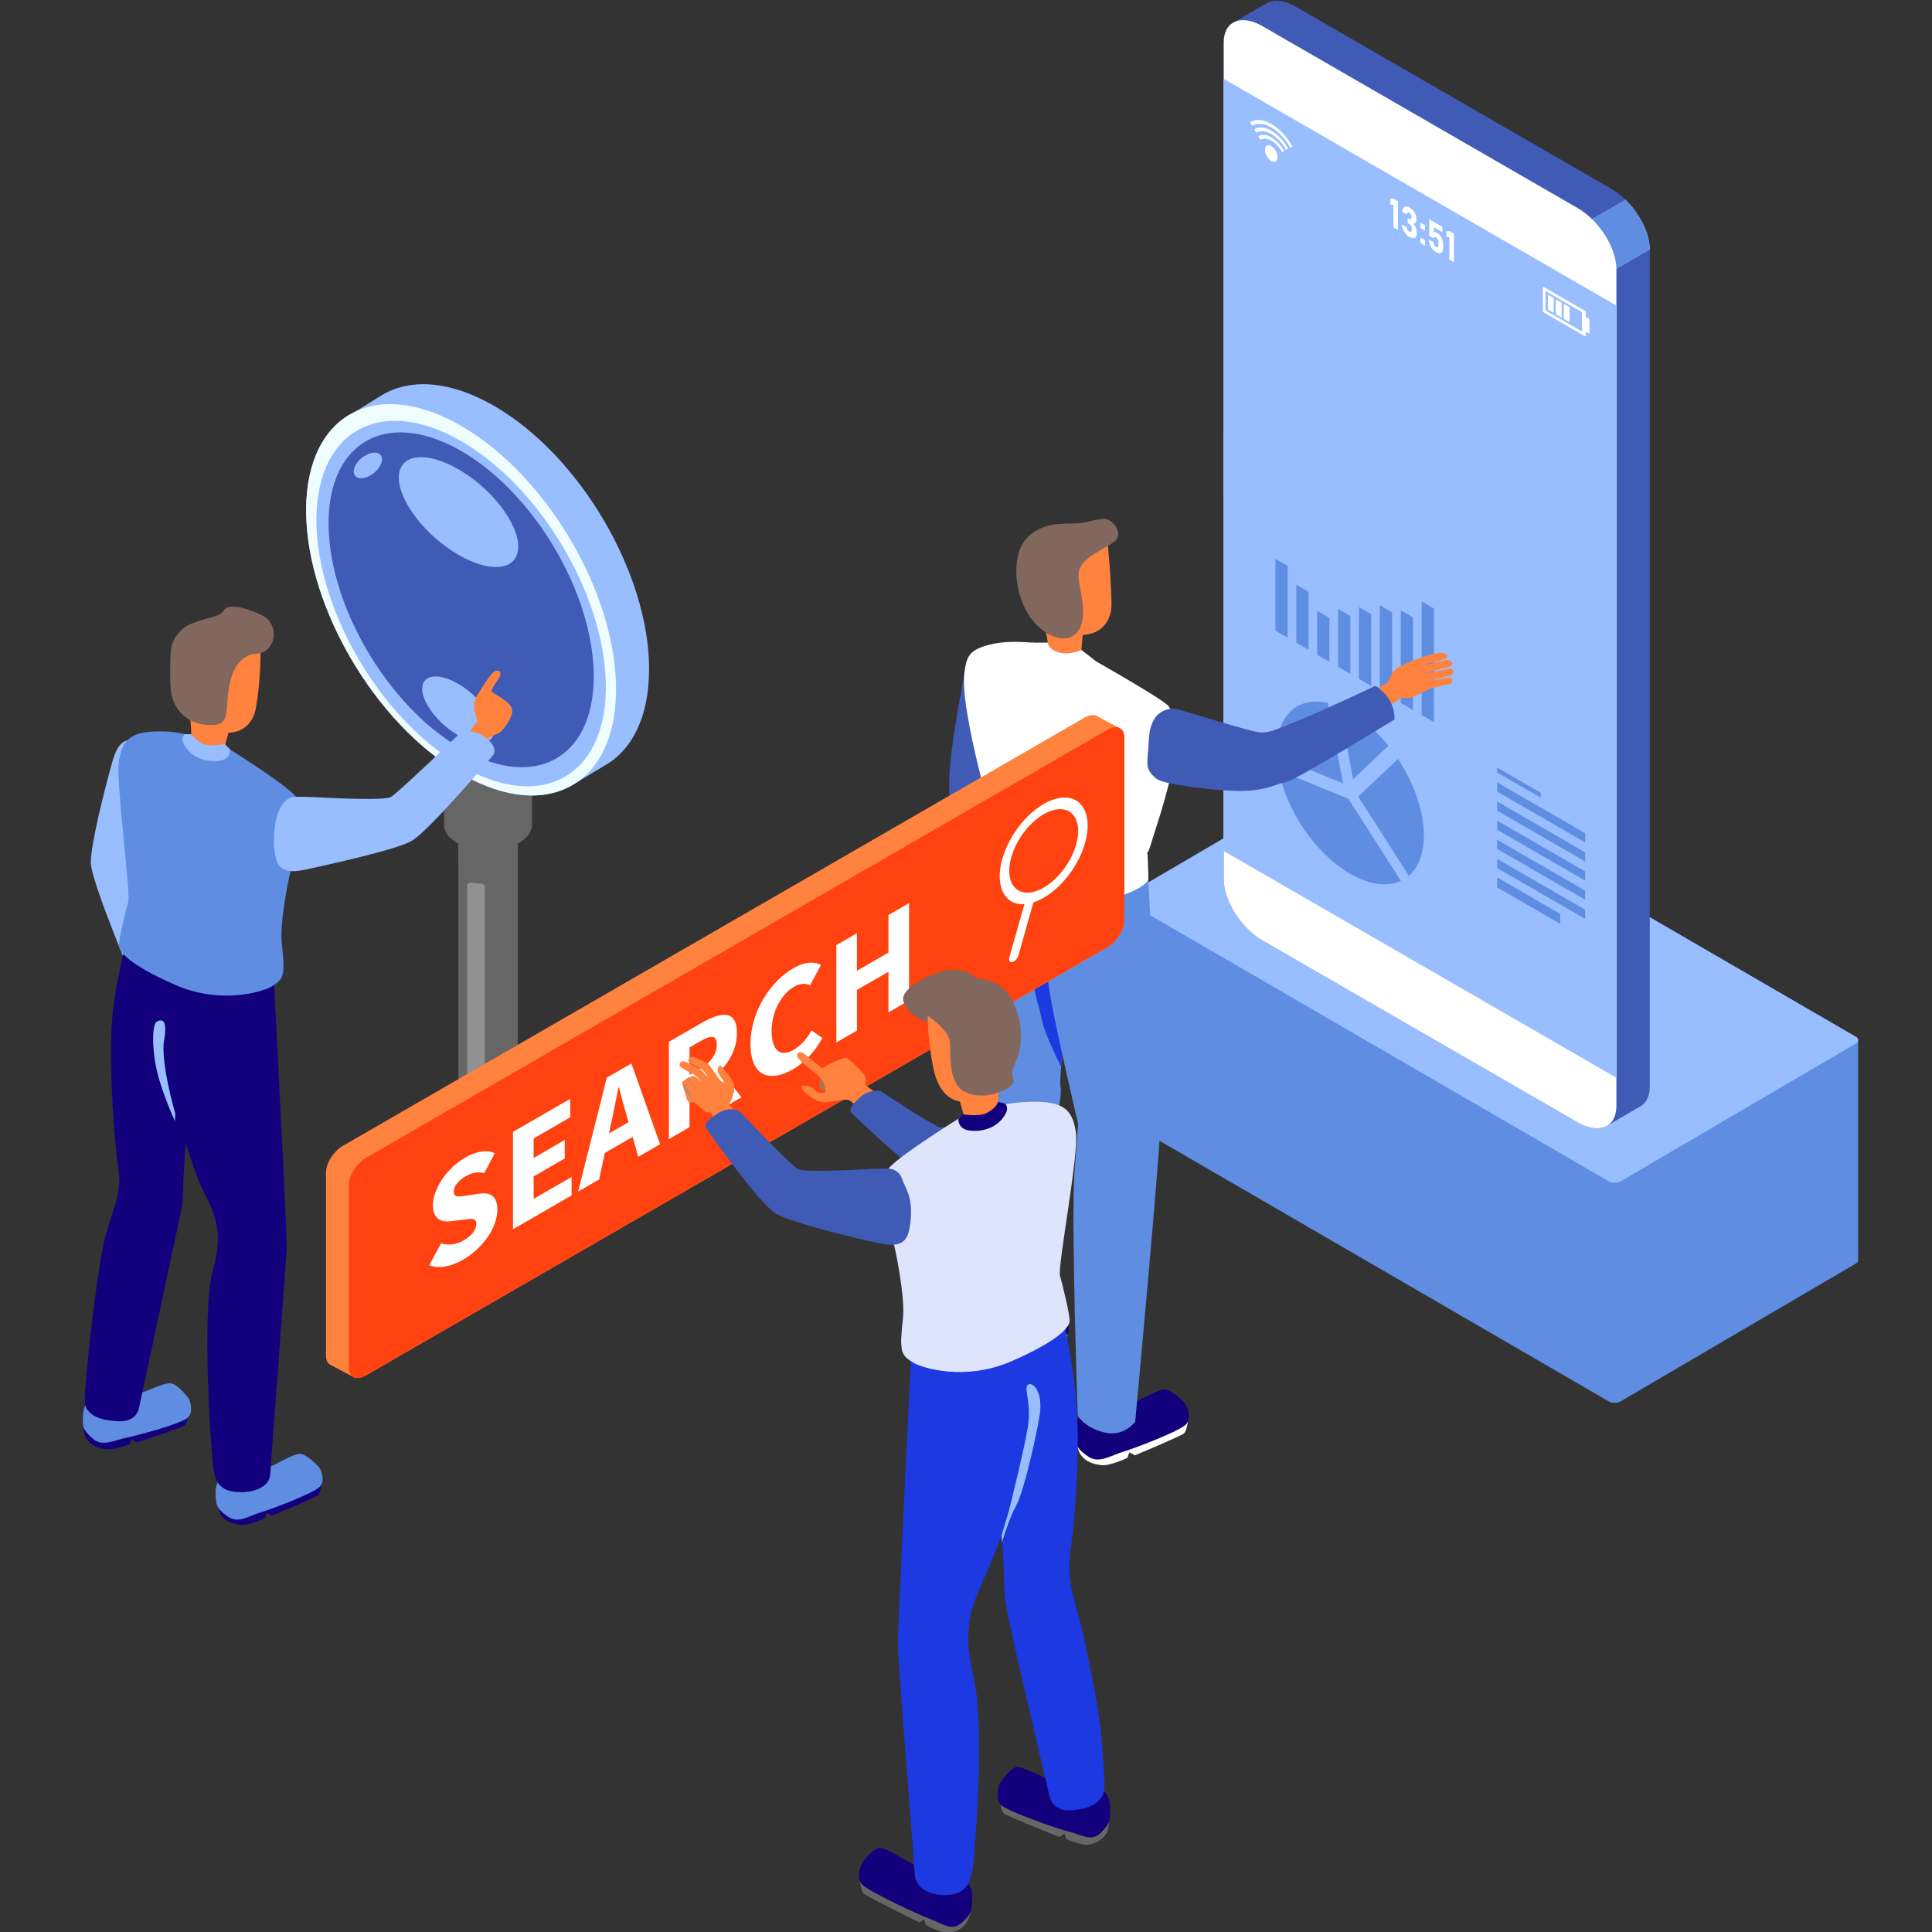 <svg width="115" height="115" viewBox="0 0 115 115" fill="none" xmlns="http://www.w3.org/2000/svg">
<rect x="0" y="0" width="115" height="115" fill="#333333" stroke="none"/>
<g clip-path="url(#clip0_28_235)">
<path d="M110.603 61.899C110.597 61.831 110.548 61.761 110.457 61.709L81.783 45.074C81.588 44.961 81.269 44.961 81.073 45.074L67.083 53.272C66.991 53.324 66.942 53.395 66.936 53.465V66.535C66.936 66.535 66.936 66.535 66.939 66.535C66.917 66.62 66.966 66.712 67.08 66.779L95.753 83.414C95.949 83.528 96.267 83.528 96.463 83.414L110.454 75.216C110.548 75.161 110.597 75.091 110.6 75.02V61.902L110.603 61.899Z" fill="#5F8DE2"/>
<g style="mix-blend-mode:multiply" opacity="0.4">
<path d="M110.452 75.212C110.547 75.157 110.596 75.087 110.599 75.016V61.897C110.593 61.83 110.544 61.76 110.452 61.708L96.177 60.26L96.128 83.493C96.251 83.49 96.37 83.462 96.462 83.407L110.452 75.209V75.212Z" fill="#5F8DE2"/>
</g>
<path d="M67.086 53.682L95.759 70.317C95.955 70.43 96.273 70.43 96.469 70.317L110.46 62.119C110.655 62.006 110.655 61.822 110.46 61.709L81.786 45.074C81.591 44.961 81.272 44.961 81.076 45.074L67.086 53.272C66.89 53.385 66.89 53.569 67.086 53.682Z" fill="#98BEFF"/>
<path d="M95.9 11.233L77.129 0.397C76.407 -0.019 75.761 -0.056 75.339 0.223L73.442 1.327C73.069 1.523 72.842 1.933 72.842 2.527V52.343C72.842 53.609 73.876 55.24 75.143 55.972L93.914 66.808C94.606 67.209 95.23 67.257 95.652 67.013L97.644 65.853C97.99 65.651 98.201 65.247 98.201 64.678V14.862C98.201 13.595 97.167 11.964 95.9 11.233Z" fill="#405BB6"/>
<path d="M96.76 11.896L72.842 25.706V29.488L98.201 14.846C98.195 13.888 97.598 12.722 96.76 11.896Z" fill="url(#paint0_linear_28_235)"/>
<path d="M96.76 11.896L72.842 25.706V29.488L98.201 14.846C98.195 13.888 97.598 12.722 96.76 11.896Z" fill="#5F8DE2"/>
<path d="M93.914 66.81L75.143 55.974C73.876 55.243 72.842 53.609 72.842 52.345V2.527C72.842 1.26 73.876 0.822 75.143 1.554L93.914 12.389C95.181 13.121 96.215 14.755 96.215 16.019V65.834C96.215 67.101 95.181 67.539 93.914 66.807V66.81Z" fill="white"/>
<path d="M96.2 64.145L72.827 50.65V4.684L96.2 18.179V64.145Z" fill="#98BEFF"/>
<path d="M94.573 18.966L94.389 18.859V18.593C94.389 18.556 94.365 18.51 94.331 18.492L91.895 17.084C91.865 17.066 91.837 17.084 91.837 17.118V18.501C91.837 18.538 91.862 18.583 91.895 18.602L94.331 20.009C94.362 20.028 94.389 20.009 94.389 19.976V19.746L94.573 19.853C94.594 19.866 94.609 19.853 94.609 19.832V19.03C94.609 19.006 94.594 18.978 94.573 18.966ZM94.169 19.734L91.996 18.479V17.329L94.169 18.583V19.734Z" fill="white"/>
<path d="M92.483 18.631L92.137 18.429V17.541L92.483 17.74V18.631Z" fill="white"/>
<path d="M92.957 18.905L92.608 18.703V17.815L92.957 18.014V18.905Z" fill="white"/>
<path d="M93.429 19.177L93.083 18.978V18.087L93.429 18.286V19.177Z" fill="white"/>
<path d="M83.212 13.687L82.94 13.527V12.199L82.762 12.175V11.832L82.98 11.841L83.212 11.976V13.68V13.687Z" fill="white"/>
<path d="M83.776 14.03C83.776 14.03 83.743 13.99 83.672 13.914C83.605 13.837 83.55 13.752 83.51 13.657C83.47 13.562 83.446 13.464 83.443 13.36L83.724 13.522C83.727 13.559 83.737 13.595 83.752 13.626C83.764 13.66 83.782 13.687 83.804 13.712C83.825 13.736 83.85 13.758 83.877 13.773C83.929 13.804 83.969 13.81 83.997 13.791C84.024 13.773 84.039 13.733 84.039 13.672V13.632C84.039 13.568 84.027 13.51 84.006 13.461C83.984 13.412 83.951 13.375 83.908 13.351L83.785 13.28V12.971L83.908 13.042C83.942 13.063 83.969 13.063 83.987 13.042C84.006 13.02 84.015 12.983 84.015 12.928V12.898C84.015 12.846 84.006 12.8 83.984 12.757C83.963 12.717 83.935 12.687 83.896 12.662C83.871 12.647 83.85 12.644 83.828 12.647C83.807 12.65 83.791 12.662 83.776 12.681C83.761 12.702 83.752 12.729 83.746 12.766L83.464 12.604C83.473 12.506 83.495 12.43 83.534 12.377C83.574 12.325 83.626 12.298 83.691 12.295C83.755 12.295 83.825 12.313 83.905 12.359C84.033 12.433 84.131 12.527 84.202 12.647C84.272 12.763 84.306 12.895 84.306 13.036V13.088C84.306 13.167 84.287 13.225 84.254 13.265C84.22 13.305 84.171 13.32 84.11 13.314C84.18 13.372 84.232 13.449 84.272 13.537C84.309 13.626 84.33 13.724 84.33 13.828V13.88C84.33 13.978 84.315 14.055 84.281 14.107C84.248 14.159 84.198 14.183 84.134 14.183C84.07 14.183 83.993 14.155 83.905 14.107C83.816 14.055 83.773 14.03 83.773 14.03H83.776Z" fill="white"/>
<path d="M84.549 13.253L84.822 13.412V13.734L84.549 13.575V13.253ZM84.549 14.138L84.822 14.297V14.618L84.549 14.459V14.138Z" fill="white"/>
<path d="M85.259 14.826C85.198 14.749 85.145 14.664 85.109 14.563C85.072 14.465 85.051 14.361 85.044 14.251L85.317 14.407C85.323 14.474 85.338 14.532 85.366 14.581C85.393 14.63 85.43 14.67 85.473 14.694C85.522 14.722 85.559 14.725 85.583 14.704C85.611 14.682 85.623 14.636 85.623 14.569V14.425C85.623 14.358 85.611 14.3 85.586 14.251C85.562 14.202 85.528 14.165 85.488 14.137C85.448 14.116 85.415 14.107 85.387 14.116C85.36 14.122 85.341 14.147 85.329 14.18L85.075 14.033V13.054L85.852 13.504V13.813L85.347 13.522V13.822C85.369 13.81 85.396 13.807 85.433 13.816C85.47 13.822 85.504 13.838 85.54 13.856C85.617 13.899 85.681 13.957 85.733 14.027C85.785 14.098 85.828 14.18 85.855 14.275C85.883 14.37 85.898 14.471 85.898 14.581V14.725C85.898 14.835 85.883 14.921 85.849 14.979C85.816 15.037 85.767 15.071 85.702 15.074C85.638 15.077 85.562 15.056 85.47 15.004C85.393 14.958 85.323 14.899 85.259 14.823V14.826Z" fill="white"/>
<path d="M86.545 15.612L86.273 15.453V14.125L86.095 14.1V13.761L86.313 13.77L86.545 13.905V15.609V15.612Z" fill="white"/>
<path d="M75.672 8.696C75.467 8.579 75.299 8.68 75.299 8.925C75.299 9.17 75.464 9.464 75.672 9.58C75.877 9.696 76.045 9.595 76.045 9.351C76.045 9.106 75.88 8.812 75.672 8.696Z" fill="white"/>
<path d="M74.903 8.106L75.026 8.323C75.381 8.103 75.962 8.433 76.317 9.061L76.439 8.984C76.017 8.238 75.326 7.843 74.903 8.106Z" fill="white"/>
<path d="M74.661 7.692L74.783 7.909C75.273 7.606 76.065 8.062 76.555 8.922L76.677 8.845C76.12 7.866 75.215 7.349 74.661 7.692Z" fill="white"/>
<path d="M75.671 7.376C75.193 7.104 74.747 7.067 74.41 7.275L74.532 7.493C75.16 7.107 76.179 7.689 76.806 8.793L76.928 8.717C76.592 8.123 76.145 7.649 75.668 7.376H75.671Z" fill="white"/>
<g style="mix-blend-mode:screen">
<path d="M91.714 47.479L89.116 45.98V45.692L91.714 47.191V47.479Z" fill="#5F8DE2"/>
<path d="M94.356 50.143L89.117 47.12V46.572L94.356 49.599V50.143Z" fill="#5F8DE2"/>
<path d="M94.356 51.28L89.117 48.254V47.709L94.356 50.735V51.28Z" fill="#5F8DE2"/>
<path d="M94.356 52.419L89.117 49.392V48.848L94.356 51.874V52.419Z" fill="#5F8DE2"/>
<path d="M94.356 53.557L89.117 50.531V49.986L94.356 53.013V53.557Z" fill="#5F8DE2"/>
<path d="M94.356 54.696L89.117 51.67V51.125L94.356 54.148V54.696Z" fill="#5F8DE2"/>
<path d="M92.871 54.989L89.117 52.822V52.231L92.871 54.401V54.989Z" fill="#5F8DE2"/>
</g>
<g style="mix-blend-mode:screen">
<path d="M89.996 21.924L91.434 22.753V26.006L89.996 25.177V21.924Z" fill="#98BEFF"/>
<path d="M88.054 18.899L89.493 19.728V24.884L88.054 24.055V18.899Z" fill="#98BEFF"/>
<path d="M86.108 20.156L87.547 20.985V23.761L86.108 22.931V20.156Z" fill="#98BEFF"/>
<path d="M84.164 18.24L85.602 19.069V22.64L84.164 21.808V18.24Z" fill="#98BEFF"/>
<path d="M82.223 15.927L83.658 16.76V21.518L82.223 20.689V15.927Z" fill="#98BEFF"/>
<path d="M92.197 37.657V35.781C92.197 35.781 91.689 36.176 91.163 35.527C90.637 34.878 89.832 35.894 89.367 34.753C88.901 33.611 88.458 33.355 88.458 33.355V35.497L92.197 37.657Z" fill="#98BEFF"/>
<path d="M87.653 35.034V33.369C87.653 33.369 87.356 33.834 86.955 33.562C86.554 33.29 86.808 32.301 86.364 31.805C85.92 31.313 85.391 32.353 85.159 31.454C84.926 30.554 84.164 29.77 84.164 29.77V33.023L87.653 35.037V35.034Z" fill="#98BEFF"/>
<path d="M83.447 32.605V30.622C83.447 30.622 82.857 30.995 82.349 30.515C81.841 30.037 81.547 28.727 81.082 29.095C80.617 29.462 80.742 26.175 80.13 25.955C79.518 25.735 79.432 26.61 79.432 26.61V30.285L83.447 32.605Z" fill="#98BEFF"/>
<path d="M78.651 29.835V28.011C78.651 28.011 78.06 26.851 77.656 27.439C77.252 28.026 77.213 26.866 76.726 26.585C76.239 26.303 76.325 27.754 75.86 27.408C75.395 27.062 75.481 25.841 74.972 25.575C74.465 25.309 74.232 24.33 74.232 24.33V27.292L78.648 29.841L78.651 29.835Z" fill="#98BEFF"/>
<path d="M92.199 31.998L74.658 21.869V20.027C74.658 20.027 77.471 23.671 80.576 24.366C83.683 25.061 84.16 22.677 86.443 25.74C88.726 28.803 92.202 28.708 92.202 28.708V32.001L92.199 31.998Z" fill="#98BEFF"/>
<path d="M77.727 14.345C77.865 14.4 78.009 14.468 78.153 14.55C78.694 14.862 79.199 15.343 79.631 15.918L78.263 17.503L77.73 14.345H77.727Z" fill="#98BEFF"/>
<path d="M80.001 16.469C80.616 17.479 81.004 18.679 81.004 19.768C81.004 20.582 80.787 21.203 80.42 21.592L78.455 18.256L79.998 16.469H80.001Z" fill="#98BEFF"/>
<path d="M75.31 16.729C75.304 16.644 75.301 16.558 75.301 16.472C75.301 14.881 76.133 14.015 77.284 14.217L77.874 17.721L75.31 16.729Z" fill="#98BEFF"/>
<path d="M80.116 21.842C79.605 22.154 78.914 22.13 78.152 21.689C76.802 20.909 75.67 19.082 75.376 17.337L78.082 18.384L80.116 21.845V21.842Z" fill="#98BEFF"/>
</g>
<g style="mix-blend-mode:screen">
<path d="M76.647 33.686L75.919 33.267V37.539L76.647 37.958V33.686Z" fill="#5F8DE2"/>
<path d="M77.891 35.233L77.163 34.811V38.257L77.891 38.676V35.233Z" fill="#5F8DE2"/>
<path d="M79.131 36.781L78.403 36.361V38.975L79.131 39.394V36.781Z" fill="#5F8DE2"/>
<path d="M80.377 36.669L79.649 36.247V39.693L80.377 40.112V36.669Z" fill="#5F8DE2"/>
<path d="M81.621 36.556L80.893 36.137V40.409L81.621 40.831V36.556Z" fill="#5F8DE2"/>
<path d="M82.861 36.446L82.132 36.023V41.128L82.861 41.547V36.446Z" fill="#5F8DE2"/>
<path d="M84.107 36.749L83.379 36.327V41.844L84.107 42.266V36.749Z" fill="#5F8DE2"/>
<path d="M85.35 36.219L84.621 35.8V42.563L85.35 42.982V36.219Z" fill="#5F8DE2"/>
</g>
<g style="mix-blend-mode:screen">
<path d="M79.726 42.06C79.94 42.149 80.157 42.256 80.378 42.385C81.207 42.865 81.984 43.566 82.645 44.389L80.543 46.381L79.726 42.064V42.06Z" fill="#5F8DE2"/>
<path d="M83.213 45.173C84.155 46.602 84.755 48.261 84.755 49.73C84.755 50.825 84.421 51.645 83.861 52.129L80.847 47.416L83.213 45.173Z" fill="#5F8DE2"/>
<path d="M76.01 45.02C76.004 44.904 75.998 44.788 75.998 44.672C75.998 42.526 77.274 41.446 79.039 41.841L79.948 46.633L76.01 45.02Z" fill="#5F8DE2"/>
<path d="M83.388 52.431C82.601 52.799 81.542 52.689 80.373 52.015C78.302 50.819 76.567 48.233 76.111 45.846L80.26 47.548L83.385 52.435L83.388 52.431Z" fill="#5F8DE2"/>
</g>
<path d="M81.647 41.145C81.647 41.145 82.299 40.827 82.498 40.696C82.697 40.564 82.776 40.114 83.046 39.863C83.312 39.612 84.499 39.111 85.402 38.912C86.305 38.71 86.195 39.178 86.02 39.23C85.846 39.279 85.283 39.416 85.072 39.481C84.857 39.542 84.631 39.631 84.631 39.631C84.631 39.631 85.73 39.358 86.035 39.297C86.342 39.236 86.427 39.426 86.439 39.484C86.452 39.542 86.43 39.655 86.167 39.722C85.904 39.79 85.525 39.879 85.274 39.943C85.093 39.989 84.787 40.105 84.787 40.105C84.787 40.105 85.84 39.897 86.078 39.845C86.317 39.79 86.357 39.805 86.449 39.845C86.54 39.888 86.562 40.105 86.332 40.2C86.103 40.295 85.748 40.331 85.567 40.374C85.387 40.417 85.01 40.543 85.01 40.543C85.01 40.543 85.451 40.432 85.873 40.377C86.296 40.322 86.366 40.316 86.424 40.442C86.482 40.567 86.455 40.714 86.216 40.742C85.977 40.772 85.506 40.892 85.2 40.974C84.894 41.057 84.053 41.608 83.713 41.546C83.373 41.485 83.263 41.647 83.174 41.66C83.086 41.672 82.397 42.223 82.397 42.223L81.644 41.145H81.647Z" fill="#FF823F"/>
<path d="M83.713 41.546C83.373 41.485 83.263 41.644 83.187 41.69C83.058 41.764 82.397 42.226 82.397 42.226L81.644 41.148C81.644 41.148 82.155 40.898 82.412 40.748C82.437 40.846 82.477 40.947 82.544 41.02C82.743 41.246 82.731 41.503 82.881 41.503C83.031 41.503 83.147 41.424 83.554 41.424C83.838 41.424 84.034 41.43 84.236 41.424C84.028 41.513 83.838 41.571 83.713 41.549V41.546Z" fill="#FF823F"/>
<path d="M57.596 39.205C57.596 39.205 56.59 43.972 56.51 46.255C56.43 48.541 56.7 47.975 58.707 48.853C60.715 49.734 60.562 46.938 60.39 46.215C60.219 45.493 60.418 44.459 59.729 42.785C59.038 41.108 57.599 39.205 57.599 39.205H57.596Z" fill="#405BB6"/>
<path d="M70.702 84.632C70.702 84.632 70.637 85.171 70.475 85.324C70.313 85.477 67.559 86.624 67.559 86.624L67.219 86.447L67.115 86.771C67.115 86.771 66.084 87.273 65.555 87.212C65.025 87.154 64.655 86.976 64.422 86.71C64.19 86.444 64.162 86.199 64.104 86.037C64.046 85.875 68.575 84.773 69.061 84.629C69.548 84.486 70.702 84.629 70.702 84.629V84.632Z" fill="white"/>
<path d="M63.523 79.268C63.523 79.268 63.514 79.81 63.37 79.978C63.226 80.147 60.603 81.573 60.603 81.573L60.248 81.432L60.178 81.765C60.178 81.765 59.205 82.368 58.672 82.365C58.14 82.362 57.755 82.224 57.494 81.983C57.231 81.744 57.182 81.502 57.109 81.346C57.032 81.19 61.427 79.626 61.895 79.433C62.363 79.241 63.526 79.265 63.526 79.265L63.523 79.268Z" fill="white"/>
<path d="M70.696 83.868C70.644 83.709 70.555 83.562 70.439 83.443C70.179 83.176 69.646 82.681 69.288 82.708C68.799 82.748 67.825 83.4 67.232 83.605C66.638 83.81 64.741 84.055 64.358 84.296C63.976 84.538 63.951 84.979 63.991 85.514C64.031 86.05 64.135 86.252 64.778 86.702C65.417 87.148 66.151 86.619 66.843 86.417C67.535 86.212 70.182 85.205 70.589 84.792C70.846 84.532 70.778 84.131 70.696 83.868Z" fill="#13007D"/>
<path d="M63.598 78.824C63.537 78.525 63.366 78.255 63.13 78.059C62.83 77.808 62.322 77.441 62.001 77.496C61.517 77.579 60.602 78.313 60.03 78.567C59.458 78.821 57.588 79.234 57.227 79.507C56.866 79.782 56.881 80.223 56.967 80.752C57.053 81.282 57.175 81.474 57.851 81.866C58.528 82.258 59.213 81.664 59.883 81.401C60.556 81.138 63.105 79.905 63.476 79.458C63.629 79.271 63.638 79.035 63.595 78.824H63.598Z" fill="#13007D"/>
<path d="M68.352 52.318C68.352 52.318 68.988 65.495 69.074 66.545C69.162 67.594 67.571 84.627 67.571 84.627C67.571 84.627 66.907 85.563 65.717 85.263C64.526 84.964 64.153 84.266 64.153 84.266C64.153 84.266 63.746 72.686 63.957 69.788L64.171 66.894C64.171 66.894 62.874 61.33 62.182 57.857C61.433 54.069 62.182 52.514 62.182 52.514L68.349 52.318H68.352Z" fill="#5F8DE2"/>
<path d="M59.803 51.096C59.803 51.096 58.83 52.834 58.698 56.173C58.567 59.511 58.873 64.028 58.873 64.668C58.873 65.307 57.74 68.986 57.388 72.052C57.036 75.115 57.064 79.081 57.064 79.31C57.064 79.54 57.771 80.547 59.053 80.501C60.335 80.455 60.421 79.861 60.421 79.632C60.421 79.402 61.526 72.869 62.321 69.347C63.117 65.825 63.206 65.093 63.117 64.588C63.028 64.086 63.796 56.806 63.965 55.46C64.133 54.114 64.488 52.25 64.222 51.855C63.955 51.46 59.806 51.096 59.806 51.096H59.803Z" fill="#5F8DE2"/>
<path d="M68.305 50.819C68.305 50.819 68.364 51.963 68.351 52.321C68.339 52.676 66.886 53.52 64.86 53.71C62.834 53.9 60.285 52.722 59.899 52.404C59.514 52.085 59.526 51.73 59.517 51.642C59.508 51.553 59.596 50.105 59.596 50.105L68.302 50.822L68.305 50.819Z" fill="white"/>
<path d="M64.495 38.945C64.495 38.945 69.217 41.592 69.554 42.032C70.851 43.74 68.911 48.832 68.458 50.402C68.005 51.972 64.899 53.003 62.369 52.177C59.838 51.35 59.455 50.23 59.379 49.912C59.302 49.594 57.093 42.283 57.411 40.004C57.54 39.086 57.665 38.66 59.024 38.345C60.383 38.033 62.161 38.342 62.161 38.342L64.495 38.942V38.945Z" fill="white"/>
<path d="M65.905 32.041C65.905 32.041 66.116 34.043 66.162 35.845C66.208 37.648 64.656 38.061 63.475 37.666C62.294 37.274 61.474 35.94 61.309 35.108C61.14 34.275 60.868 32.519 61.823 32.167C62.777 31.818 65.908 32.038 65.908 32.038L65.905 32.041Z" fill="#FF823F"/>
<path d="M64.446 37.828L64.345 38.897C64.345 38.897 63.66 39.297 62.916 38.955C62.429 38.728 62.411 38.535 62.411 38.535L62.016 35.974L64.449 37.828H64.446Z" fill="#FF823F"/>
<path d="M63.222 62.707C63.222 62.707 62.57 59.886 62.392 58.444C62.215 57 61.805 57.061 61.538 57.679C61.272 58.297 61.863 59.858 62.01 60.684C62.157 61.507 63.157 63.487 63.157 63.487L63.218 62.71L63.222 62.707Z" fill="#1C39E2"/>
<path d="M65.235 39.364L64.366 38.682C64.366 38.682 63.736 39.009 63.072 38.847C62.408 38.685 62.365 38.251 62.365 38.251L61.426 38.257C61.426 38.257 61.104 38.835 61.808 39.527C62.512 40.218 63.88 40.114 64.47 39.967C65.058 39.82 65.235 39.367 65.235 39.367V39.364Z" fill="white"/>
<path d="M70.193 42.242C69.617 42.068 68.996 42.306 68.693 42.823C68.534 43.096 68.412 43.469 68.39 43.971C68.323 45.452 68.063 45.712 68.837 46.355C69.262 46.707 72.451 47.098 73.923 47.08C75.395 47.062 75.989 46.639 76.515 46.569C77.041 46.498 83.011 42.82 83.011 42.82C83.011 42.82 83.045 41.957 82.473 41.345C81.818 40.645 81.778 40.865 81.778 40.865C81.778 40.865 78.709 42.318 77.381 42.848C76.053 43.377 75.478 43.723 74.749 43.558C73.944 43.374 71.328 42.588 70.193 42.245V42.242Z" fill="#405BB6"/>
<path d="M65.917 32.252C65.917 32.252 65.996 32.904 65.332 33.409C64.668 33.914 64.42 34.605 64.585 35.744C64.751 36.882 64.555 37.687 64.445 37.828C64.332 37.968 64.231 37.968 63.652 38.051C63.037 38.14 62.379 38.137 62.297 37.8C62.214 37.464 61.743 35.08 62.015 34.131C62.287 33.182 62.425 32.797 63.741 32.359C65.057 31.925 65.917 32.249 65.917 32.249V32.252Z" fill="#FF823F"/>
<path d="M65.366 32.831C65.011 33.048 64.592 33.296 64.359 33.666C64.127 34.037 64.194 34.434 64.264 34.841C64.415 35.711 64.791 37.247 63.876 37.843C63.294 38.223 62.511 37.868 62.028 37.488C60.819 36.546 60.314 34.728 60.553 33.256C60.736 32.118 61.532 31.445 62.633 31.24C63.142 31.145 63.659 31.178 64.17 31.151C64.696 31.123 65.189 30.894 65.709 30.888C66.284 30.882 66.881 31.794 66.355 32.219C66.128 32.403 65.749 32.598 65.366 32.831Z" fill="#81675E"/>
<path d="M30.819 49.562C30.819 49.302 30.648 49.039 30.302 48.84C29.61 48.443 28.49 48.443 27.802 48.84C27.456 49.039 27.285 49.302 27.285 49.562V74.481C27.285 74.741 27.456 75.004 27.802 75.203C28.493 75.601 29.613 75.601 30.302 75.203C30.648 75.004 30.819 74.741 30.819 74.481V49.562Z" fill="#666666"/>
<path d="M30.297 48.84C29.605 48.443 28.485 48.443 27.797 48.84C27.451 49.039 27.28 49.302 27.28 49.562V51.57C28.28 52.099 29.82 52.099 30.817 51.57V49.562C30.817 49.302 30.646 49.039 30.3 48.84H30.297Z" fill="#666666"/>
<path d="M31.663 44.717C31.663 44.331 31.409 43.943 30.898 43.649C29.876 43.058 28.221 43.058 27.198 43.649C26.688 43.943 26.433 44.331 26.433 44.717V49.099C26.433 49.485 26.688 49.873 27.198 50.167C28.221 50.758 29.876 50.758 30.898 50.167C31.409 49.873 31.663 49.485 31.663 49.099V44.717Z" fill="#666666"/>
<path d="M30.897 43.649C29.875 43.058 28.219 43.058 27.197 43.649C26.686 43.943 26.432 44.331 26.432 44.717V46.418C26.601 46.559 26.772 46.697 26.946 46.825C27.056 46.908 27.17 46.991 27.283 47.067C27.509 47.223 27.739 47.37 27.968 47.502C28.027 47.535 28.085 47.569 28.143 47.6C28.161 47.609 28.183 47.621 28.201 47.63C28.241 47.652 28.281 47.673 28.317 47.691C28.339 47.704 28.363 47.713 28.385 47.725C28.421 47.743 28.455 47.762 28.492 47.78C28.516 47.792 28.538 47.802 28.562 47.814C28.596 47.829 28.629 47.847 28.663 47.863C28.688 47.875 28.712 47.884 28.733 47.893C28.767 47.909 28.801 47.924 28.834 47.939C28.859 47.949 28.883 47.961 28.905 47.97C28.939 47.985 28.972 47.997 29.003 48.01C29.027 48.019 29.049 48.028 29.073 48.037C29.107 48.049 29.14 48.062 29.171 48.074C29.195 48.083 29.217 48.089 29.238 48.098C29.272 48.111 29.306 48.123 29.336 48.132C29.358 48.141 29.382 48.147 29.404 48.154C29.437 48.166 29.471 48.175 29.502 48.187C29.523 48.193 29.544 48.199 29.566 48.206C29.599 48.215 29.633 48.227 29.664 48.236C29.685 48.242 29.707 48.248 29.728 48.255C29.762 48.264 29.795 48.273 29.829 48.282C29.85 48.288 29.869 48.291 29.89 48.297C29.924 48.306 29.957 48.313 29.991 48.322C30.009 48.325 30.031 48.331 30.049 48.334C30.083 48.34 30.117 48.349 30.15 48.355C30.169 48.358 30.187 48.362 30.205 48.365C30.239 48.371 30.276 48.377 30.309 48.383C30.328 48.383 30.343 48.389 30.361 48.392C30.395 48.398 30.432 48.401 30.465 48.407C30.481 48.407 30.499 48.41 30.514 48.414C30.551 48.417 30.585 48.423 30.622 48.426C30.637 48.426 30.652 48.426 30.667 48.429C30.704 48.429 30.741 48.435 30.774 48.435C30.79 48.435 30.802 48.435 30.817 48.435C30.854 48.435 30.891 48.438 30.927 48.438C30.94 48.438 30.952 48.438 30.964 48.438C31.001 48.438 31.038 48.438 31.078 48.438C31.09 48.438 31.099 48.438 31.111 48.438C31.151 48.438 31.188 48.438 31.224 48.435C31.234 48.435 31.243 48.435 31.255 48.435C31.295 48.435 31.334 48.429 31.371 48.426C31.38 48.426 31.387 48.426 31.396 48.426C31.436 48.423 31.475 48.417 31.515 48.414C31.521 48.414 31.527 48.414 31.533 48.414C31.573 48.407 31.616 48.401 31.656 48.395V44.72C31.656 44.334 31.402 43.946 30.891 43.652L30.897 43.649Z" fill="#666666"/>
<path d="M28.054 52.534C27.925 52.509 27.809 52.604 27.809 52.73V73.991C27.809 74.245 27.861 74.328 28.115 74.456C28.369 74.585 28.608 74.652 28.856 74.652V52.812C28.856 52.699 28.764 52.604 28.648 52.598C28.446 52.589 28.247 52.567 28.054 52.531V52.534Z" fill="#919191"/>
<path d="M38.638 39.841C38.638 34.122 34.507 27.102 29.415 24.161C26.844 22.677 24.518 22.515 22.845 23.454L22.814 23.473C22.771 23.497 22.728 23.522 22.688 23.546L21.177 24.489C19.359 25.33 18.224 27.378 18.224 30.376C18.224 36.096 22.355 43.116 27.447 46.056C30.069 47.571 32.432 47.709 34.112 46.705L35.948 45.594C37.609 44.679 38.635 42.69 38.635 39.838L38.638 39.841Z" fill="#98BEFF"/>
<path d="M34.15 46.686C37.65 44.549 37.485 37.9 33.783 31.834C30.08 25.768 24.241 22.583 20.742 24.719C17.242 26.855 17.407 33.504 21.109 39.57C24.812 45.636 30.651 48.822 34.15 46.686Z" fill="#F0FDFF"/>
<path d="M33.71 46.184C36.979 44.189 36.825 37.979 33.367 32.314C29.91 26.649 24.457 23.675 21.188 25.67C17.919 27.665 18.072 33.875 21.53 39.54C24.988 45.205 30.441 48.179 33.71 46.184Z" fill="#98BEFF"/>
<path d="M33.186 45.1C36.181 43.273 36.04 37.583 32.872 32.393C29.704 27.203 24.708 24.477 21.713 26.305C18.718 28.133 18.859 33.822 22.027 39.013C25.195 44.203 30.191 46.928 33.186 45.1Z" fill="#405BB6"/>
<path d="M29.409 43.467C29.409 44.315 28.451 44.446 27.27 43.764C26.088 43.081 25.131 41.842 25.131 40.998C25.131 40.153 26.088 40.018 27.27 40.701C28.451 41.383 29.409 42.623 29.409 43.467Z" fill="#98BEFF"/>
<path d="M30.846 32.534C30.846 33.939 29.255 34.162 27.293 33.027C25.332 31.895 23.74 29.838 23.74 28.43C23.74 27.023 25.332 26.803 27.293 27.938C29.255 29.07 30.846 31.127 30.846 32.534Z" fill="#98BEFF"/>
<path d="M22.538 26.995C22.838 27.148 22.796 27.589 22.444 27.98C22.089 28.372 21.559 28.565 21.256 28.415C20.956 28.262 20.999 27.821 21.351 27.43C21.706 27.038 22.235 26.845 22.538 26.995Z" fill="#98BEFF"/>
<path d="M27.791 43.755C27.791 43.755 28.32 43.045 28.4 42.962C28.483 42.879 27.959 42.081 28.4 41.395C28.841 40.71 29.266 39.975 29.526 39.926C29.786 39.877 29.884 40.073 29.673 40.401C29.462 40.728 29.183 41.102 29.281 41.199C29.379 41.297 30.441 41.772 30.49 42.261C30.539 42.751 29.869 43.553 29.707 43.632C29.544 43.715 29.202 43.794 29.037 44.024L28.874 44.253L27.791 43.755Z" fill="#FF823F"/>
<path d="M10.409 46.73C10.562 46.418 10.51 46.041 10.271 45.787C9.812 45.295 10.039 44.833 8.707 44.288C7.649 43.853 7.092 43.881 6.669 45.402C6.247 46.923 5.399 50.227 5.406 51.351C5.412 52.474 8.08 58.759 8.144 58.882C8.209 59.001 8.505 59.074 9.298 58.634C10.091 58.193 10.112 57.514 10.112 57.514C10.112 57.514 8.307 51.99 8.297 51.51C8.288 51.032 9.445 48.413 9.947 47.571C10.146 47.235 10.299 46.95 10.409 46.727V46.73Z" fill="#98BEFF"/>
<path d="M19.143 88.347C19.143 88.347 19.082 88.852 18.932 88.996C18.779 89.14 16.196 90.217 16.196 90.217L15.878 90.052L15.78 90.355C15.78 90.355 14.813 90.823 14.318 90.768C13.822 90.713 13.476 90.548 13.253 90.3C13.029 90.052 13.008 89.822 12.953 89.669C12.898 89.516 17.148 88.482 17.604 88.347C18.06 88.213 19.143 88.347 19.143 88.347Z" fill="#13007D"/>
<path d="M11.228 84.231C11.228 84.231 11.127 84.73 10.965 84.861C10.803 84.993 8.141 85.859 8.141 85.859L7.838 85.669L7.718 85.963C7.718 85.963 6.718 86.355 6.225 86.26C5.732 86.165 5.402 85.972 5.203 85.706C5.004 85.44 4.998 85.21 4.955 85.054C4.912 84.898 9.23 84.207 9.695 84.109C10.16 84.011 11.228 84.231 11.228 84.231Z" fill="#13007D"/>
<path d="M19.034 87.384C19.034 87.384 18.269 86.505 17.81 86.542C17.351 86.579 16.436 87.191 15.882 87.384C15.328 87.573 13.547 87.806 13.186 88.032C12.825 88.259 12.804 88.672 12.844 89.174C12.88 89.676 12.978 89.865 13.581 90.288C14.181 90.707 14.869 90.211 15.518 90.022C16.167 89.832 18.652 88.886 19.034 88.498C19.417 88.109 19.034 87.384 19.034 87.384Z" fill="#5F8DE2"/>
<path d="M11.265 83.291C11.265 83.291 10.589 82.343 10.13 82.337C9.671 82.33 8.701 82.851 8.129 82.988C7.556 83.126 5.763 83.184 5.384 83.377C5.004 83.567 4.943 83.977 4.931 84.482C4.922 84.984 4.998 85.182 5.558 85.66C6.115 86.137 6.849 85.709 7.513 85.58C8.178 85.452 10.742 84.751 11.158 84.402C11.574 84.053 11.265 83.294 11.265 83.294V83.291Z" fill="#5F8DE2"/>
<path d="M16.296 58.153C16.296 58.153 17.067 73.227 17.067 74.038C17.067 74.849 16.125 87.01 16.082 87.769C16.039 88.525 15.069 88.898 14.041 88.806C13.013 88.714 12.832 88.09 12.722 87.561C12.612 87.031 11.945 78.166 12.679 75.593C13.377 73.15 12.652 71.978 12.083 70.865C11.63 69.98 10.191 65.73 9.861 63.116C9.53 60.503 9.861 57.532 9.861 57.532L16.296 58.159V58.153Z" fill="#13007D"/>
<path d="M7.517 56.121C7.517 56.121 6.795 58.612 6.642 61.103C6.489 63.593 6.807 68.089 7.049 69.576C7.291 71.063 6.605 72.229 6.223 73.796C5.843 75.363 5.348 79.616 5.195 81.302C5.042 82.989 4.965 83.634 5.195 83.913C5.424 84.194 5.767 84.516 6.945 84.595C8.126 84.675 8.239 83.913 8.276 83.79C8.313 83.671 10.369 73.952 10.675 72.587C10.981 71.222 10.859 70.916 10.941 69.775C11.024 68.633 11.248 64.153 11.474 62.428C11.704 60.699 11.973 57.73 11.973 57.73L7.517 56.118V56.121Z" fill="#13007D"/>
<path d="M13.351 44.398C13.351 44.398 17.024 46.68 17.581 47.39C18.137 48.1 17.988 49.523 17.581 50.766C17.174 52.008 16.641 54.979 16.77 56.121C16.895 57.262 16.895 57.541 16.846 57.899C16.794 58.254 16.617 58.456 16.136 58.737C15.653 59.016 13.168 59.83 10.402 58.612C7.635 57.394 7.103 56.638 7.078 56.304C7.054 55.971 7.485 54.172 7.635 53.663C7.785 53.156 6.898 46.582 7.075 45.34C7.253 44.098 7.712 43.596 9.208 43.541C10.704 43.486 11.368 43.828 11.368 43.828L13.351 44.404V44.398Z" fill="#5F8DE2"/>
<path d="M15.506 38.532C15.506 38.532 15.549 40.34 15.243 42.091C14.937 43.841 13.281 43.866 12.216 43.257C11.152 42.648 10.619 41.2 10.619 40.365C10.619 39.529 10.696 37.776 11.684 37.623C12.672 37.47 15.506 38.532 15.506 38.532Z" fill="#FF823F"/>
<path d="M13.686 43.321L13.285 44.737C13.285 44.737 12.612 45.08 11.877 44.624C11.427 44.346 11.421 44.205 11.421 44.205L11.268 41.656L13.689 43.324L13.686 43.321Z" fill="#FF823F"/>
<path d="M13.693 44.615L13.372 44.272C13.372 44.272 12.503 44.493 12.065 44.272C11.627 44.052 11.389 43.7 11.389 43.7H11.018C11.018 43.7 10.581 43.92 11.153 44.615C11.725 45.31 12.695 45.386 13.21 45.252C13.724 45.117 13.696 44.615 13.696 44.615H13.693Z" fill="#98BEFF"/>
<path d="M17.593 47.426C16.378 47.463 16.24 49.614 16.323 50.471C16.436 51.609 16.724 52.09 18.263 51.747C19.805 51.404 23.489 50.603 24.481 50.067C25.469 49.535 29.313 45.006 29.389 44.893C29.466 44.779 29.533 44.305 28.774 43.815C28.012 43.323 27.403 43.623 27.403 43.623C27.403 43.623 23.682 47.209 23.263 47.442C22.844 47.674 19.53 47.491 18.553 47.442C18.162 47.423 17.84 47.423 17.593 47.432V47.426Z" fill="#98BEFF"/>
<path d="M10.434 66.29C10.434 66.29 9.541 63.227 9.767 61.932C9.997 60.638 9.611 60.656 9.336 60.809C9.06 60.962 9.021 62.351 9.336 63.722C9.651 65.093 10.413 66.73 10.413 66.73L10.431 66.29H10.434Z" fill="#98BEFF"/>
<path d="M16.283 37.889C16.246 38.292 16.007 38.678 15.628 38.837C15.371 38.944 15.095 38.883 14.838 38.993C14.162 39.278 13.813 40.003 13.673 40.682C13.33 42.35 13.859 43.302 12.271 43.143C11.023 43.017 10.282 42.17 10.169 41.053C10.101 40.401 10.117 39.296 10.181 38.644C10.23 38.133 10.524 37.729 10.946 37.371C11.035 37.295 11.136 37.237 11.24 37.188C11.638 37.01 12.054 36.891 12.473 36.775C12.785 36.686 13.155 36.618 13.336 36.316C13.624 35.838 14.894 36.264 15.659 36.658C16.133 36.903 16.332 37.414 16.289 37.889H16.283Z" fill="#81675E"/>
<path d="M66.679 43.363L65.32 42.635C65.133 42.522 64.858 42.543 64.549 42.721L20.413 68.202C19.856 68.523 19.403 69.239 19.403 69.796V80.712C19.403 80.996 19.523 81.186 19.715 81.26L20.998 81.948C20.998 81.948 21.025 81.963 21.041 81.972L21.056 81.982C21.239 82.064 21.496 82.034 21.778 81.871L65.914 56.39C66.471 56.069 66.924 55.353 66.924 54.796V43.88C66.924 43.629 66.832 43.455 66.679 43.366V43.363Z" fill="#FF823F"/>
<path d="M65.911 56.383L21.776 81.865C21.218 82.186 20.766 81.993 20.766 81.436V70.521C20.766 69.964 21.222 69.248 21.776 68.927L65.911 43.445C66.468 43.124 66.921 43.317 66.921 43.873V54.789C66.921 55.346 66.465 56.062 65.911 56.383Z" fill="#FF4210"/>
<path d="M64.587 50.172C65.11 48.324 64.266 47.085 62.723 47.584C61.53 47.969 60.275 49.34 59.755 50.827C59.134 52.599 59.718 53.894 60.976 53.82L60.083 56.978C60.03 57.165 60.107 57.296 60.254 57.266C60.401 57.238 60.563 57.061 60.618 56.874L61.511 53.716C62.794 53.306 64.134 51.788 64.59 50.169L64.587 50.172ZM61.429 53.107C60.364 53.312 59.81 52.379 60.196 51.023C60.578 49.667 61.756 48.398 62.821 48.193C63.886 47.987 64.44 48.921 64.055 50.276C63.672 51.632 62.494 52.902 61.429 53.107Z" fill="white"/>
<path d="M25.547 75.313L26.254 74.007C26.64 74.141 27.141 74.098 27.588 73.841C28.102 73.544 28.353 73.186 28.353 72.841C28.353 72.477 28.044 72.538 27.57 72.602L26.863 72.688C26.3 72.77 25.767 72.584 25.767 71.742C25.767 70.781 26.572 69.551 27.701 68.896C28.326 68.535 28.981 68.419 29.449 68.645L28.828 69.83C28.47 69.744 28.13 69.778 27.701 70.025C27.279 70.27 27.007 70.613 27.007 70.947C27.007 71.302 27.362 71.225 27.836 71.155L28.528 71.054C29.192 70.956 29.605 71.188 29.605 72.008C29.605 72.969 28.852 74.239 27.558 74.986C26.851 75.393 26.098 75.543 25.544 75.31L25.547 75.313Z" fill="white"/>
<path d="M30.535 67.372L33.941 65.408V66.506L31.765 67.764V68.927L33.616 67.856V68.954L31.765 70.025V71.36L34.023 70.056V71.155L30.535 73.168V67.375V67.372Z" fill="white"/>
<path d="M36.115 64.15L37.584 63.302L39.291 68.11L37.991 68.859L37.281 66.335C37.131 65.842 36.984 65.242 36.84 64.722L36.806 64.74C36.675 65.429 36.531 66.191 36.378 66.855L35.665 70.203L34.41 70.928L36.118 64.15H36.115ZM35.533 67.88L38.147 66.371V67.391L35.533 68.899V67.88Z" fill="white"/>
<path d="M39.814 62.014L41.77 60.884C42.923 60.22 43.866 60.101 43.866 61.478C43.866 62.855 42.92 63.929 41.77 64.593L41.041 65.013V67.096L39.814 67.806V62.014ZM41.672 63.611C42.317 63.238 42.666 62.742 42.666 62.173C42.666 61.603 42.32 61.61 41.672 61.983L41.044 62.347V63.975L41.672 63.611ZM41.546 64.379L42.397 63.051L44.132 65.319L42.758 66.111L41.549 64.379H41.546Z" fill="white"/>
<path d="M44.672 62.139C44.672 60.218 45.862 58.415 47.236 57.623C47.937 57.219 48.503 57.243 48.87 57.43L48.222 58.645C47.949 58.532 47.656 58.51 47.264 58.737C46.517 59.168 45.93 60.209 45.93 61.368C45.93 62.528 46.45 62.95 47.242 62.491C47.689 62.234 48.041 61.797 48.304 61.335L48.953 61.785C48.5 62.605 47.9 63.241 47.2 63.648C45.822 64.444 44.672 64.089 44.672 62.136V62.139Z" fill="white"/>
<path d="M49.782 56.259L51.009 55.549V57.783L52.885 56.7V54.466L54.112 53.756V59.549L52.885 60.259V57.841L51.009 58.924V61.342L49.782 62.052V56.259Z" fill="white"/>
<path d="M48.864 63.79C48.864 63.79 48.748 64.49 48.797 64.686C48.845 64.882 49.225 65.047 49.408 65.047C49.592 65.047 49.828 64.897 49.583 64.481C49.338 64.065 48.864 63.793 48.864 63.793V63.79Z" fill="#B2754B"/>
<path d="M52.352 65.169C52.352 65.169 51.514 64.658 51.514 64.536C51.514 64.413 51.618 64.135 51.294 63.783C50.966 63.434 50.501 63.015 50.397 62.966C50.293 62.92 49.629 63.199 49.314 63.364C48.998 63.526 49.044 63.584 48.953 63.575C48.861 63.563 47.915 62.712 47.741 62.648C47.566 62.584 47.355 62.712 47.496 62.957C47.637 63.202 48.65 63.948 48.824 64.135C48.998 64.322 49.151 64.716 49.139 64.928C49.127 65.139 48.662 65.081 48.509 64.894C48.356 64.707 48.16 64.634 47.897 64.625C47.634 64.615 47.679 64.79 47.949 65.053C48.221 65.316 48.772 65.656 49.2 65.613C49.629 65.57 50.397 65.359 50.599 65.518C50.801 65.674 51.422 66.17 51.422 66.17L52.358 65.172L52.352 65.169Z" fill="#FF823F"/>
<path d="M55.313 60.88C55.313 60.88 54.064 60.558 53.773 59.603C53.535 58.823 55.521 57.832 56.583 57.743C57.645 57.651 58.128 58.257 58.128 58.257C58.128 58.257 57.996 59.508 57.516 59.922C57.035 60.335 55.31 60.88 55.31 60.88H55.313Z" fill="#81675E"/>
<path d="M43.962 66.391C43.962 66.391 43.414 65.806 43.423 65.73C43.432 65.653 43.848 64.919 43.662 64.475C43.475 64.031 42.995 63.548 42.927 63.462C42.86 63.376 42.615 63.569 42.753 63.857C42.891 64.144 43.068 64.291 43.074 64.392C43.08 64.49 42.833 64.297 42.762 64.172C42.692 64.046 42.322 63.526 42.236 63.413C42.15 63.297 41.391 62.926 41.238 62.908C41.085 62.89 40.905 63.061 40.99 63.184C41.076 63.306 41.618 63.569 41.688 63.603C41.758 63.636 41.963 63.82 42.052 63.967C42.141 64.114 42.199 64.178 42.199 64.178C42.199 64.178 41.761 63.719 41.679 63.658C41.596 63.597 40.898 63.226 40.73 63.177C40.559 63.128 40.354 63.306 40.495 63.496C40.562 63.587 41.198 63.906 41.257 63.927C41.315 63.952 41.55 64.154 41.611 64.224C41.673 64.294 41.78 64.401 41.78 64.401C41.78 64.401 41.419 64.108 41.348 64.068C41.278 64.028 40.963 64.126 40.92 64.169L40.877 64.212C40.877 64.212 40.663 64.331 40.617 64.392C40.571 64.454 40.862 65.341 40.898 65.454C40.935 65.567 41.002 65.607 41.1 65.616C41.198 65.626 41.306 65.607 41.306 65.607C41.306 65.607 41.838 66.054 41.967 66.152C42.095 66.25 42.221 66.192 42.282 66.231C42.343 66.271 42.701 66.847 42.701 66.847L43.965 66.397L43.962 66.391Z" fill="#FF823F"/>
<path d="M51.19 111.981C51.19 111.981 51.248 112.538 51.389 112.694C51.532 112.85 54.712 114.432 54.712 114.432L55.012 114.248L55.103 114.582C55.103 114.582 56.012 115.099 56.48 115.038C56.949 114.977 57.273 114.796 57.481 114.521C57.689 114.248 57.711 113.994 57.763 113.826C57.815 113.658 53.069 112.125 52.64 111.978C52.212 111.831 51.193 111.978 51.193 111.978L51.19 111.981Z" fill="#666666"/>
<path d="M59.515 107.262C59.515 107.262 59.609 107.81 59.763 107.953C59.916 108.097 63.067 109.349 63.067 109.349L63.352 109.138L63.465 109.462C63.465 109.462 64.408 109.89 64.867 109.786C65.329 109.682 65.638 109.471 65.828 109.177C66.017 108.887 65.984 108.568 66.023 108.397C66.063 108.226 61.391 107.231 60.953 107.124C60.515 107.017 59.512 107.259 59.512 107.259L59.515 107.262Z" fill="#666666"/>
<path d="M51.233 111.08C51.285 110.958 51.35 110.845 51.42 110.753C51.622 110.49 52.06 109.96 52.436 109.997C52.868 110.04 54.48 111.108 55.001 111.316C55.524 111.527 57.195 111.781 57.534 112.029C57.871 112.28 57.892 112.733 57.859 113.283C57.822 113.834 57.73 114.045 57.167 114.508C56.604 114.97 55.955 114.425 55.346 114.214C54.737 114.003 51.65 112.57 51.289 112.142C51.053 111.861 51.09 111.426 51.237 111.077L51.233 111.08Z" fill="#13007D"/>
<path d="M59.457 106.302C59.472 106.253 59.493 106.204 59.521 106.162C59.668 105.935 60.182 105.182 60.549 105.176C60.981 105.17 62.544 106.039 63.08 106.189C63.615 106.339 65.302 106.406 65.659 106.615C66.018 106.826 66.076 107.276 66.085 107.829C66.094 108.383 66.021 108.601 65.497 109.124C64.974 109.647 64.286 109.176 63.661 109.035C63.037 108.894 59.977 107.823 59.582 107.441C59.264 107.129 59.395 106.517 59.457 106.299V106.302Z" fill="#13007D"/>
<path d="M54.23 80.653C54.23 80.653 53.441 96.878 53.441 97.845C53.441 98.812 54.404 110.642 54.447 111.548C54.49 112.454 55.485 112.897 56.534 112.787C57.584 112.677 57.771 111.93 57.884 111.297C57.994 110.664 58.679 102.784 57.927 99.705C57.211 96.783 57.954 95.378 58.536 94.044C59.001 92.985 60.47 89.72 60.809 86.59C61.149 83.459 60.809 79.903 60.809 79.903L54.227 80.653H54.23Z" fill="#1C39E2"/>
<path d="M63.216 78.22C63.216 78.22 63.956 81.203 64.112 84.184C64.269 87.168 63.944 90.726 63.696 92.504C63.451 94.285 64.152 95.678 64.541 97.556C64.93 99.432 65.437 101.789 65.594 103.808C65.75 105.828 65.826 106.599 65.594 106.936C65.361 107.272 65.009 107.658 63.803 107.753C62.598 107.848 62.478 106.936 62.442 106.792C62.402 106.648 60.3 97.749 59.987 96.112C59.675 94.478 59.801 94.114 59.715 92.746C59.629 91.378 59.403 87.841 59.17 85.772C58.938 83.703 58.662 80.151 58.662 80.151L63.222 78.22H63.216Z" fill="#1C39E2"/>
<path d="M60.033 90.008C60.033 90.008 60.908 86.544 61.165 85.038C61.425 83.533 60.932 82.701 61.165 82.444C61.398 82.183 62.15 82.756 61.866 84.365C61.581 85.975 60.899 88.888 60.489 89.61C60.082 90.329 59.644 91.804 59.644 91.804L59.617 91.388L60.03 90.011L60.033 90.008Z" fill="#98BEFF"/>
<path d="M61.602 65.977C61.954 65.916 62.306 66.075 62.49 66.381C62.842 66.972 63.356 67.296 63.512 68.759C63.637 69.922 63.45 70.463 61.835 70.442C60.219 70.42 56.357 70.31 55.252 69.983C54.151 69.655 50.837 66.384 50.736 66.286C50.635 66.188 50.417 66.072 51.075 65.42C51.733 64.768 52.407 64.94 52.407 64.94C52.407 64.94 55.451 66.953 55.919 67.097C56.388 67.241 59.298 66.442 60.265 66.188C60.65 66.087 61.351 66.02 61.602 65.977Z" fill="#405BB6"/>
<path d="M57.247 66.464C57.247 66.464 53.492 68.799 52.92 69.527C52.348 70.256 52.504 71.709 52.92 72.979C53.336 74.252 53.881 77.288 53.749 78.457C53.621 79.626 53.621 79.91 53.673 80.275C53.725 80.639 53.905 80.847 54.401 81.131C54.894 81.416 57.44 82.248 60.267 81.003C63.098 79.757 63.643 78.983 63.667 78.643C63.692 78.304 63.251 76.459 63.095 75.941C62.939 75.421 64.224 68.698 64.043 67.425C63.86 66.152 63.395 65.641 61.862 65.586C60.328 65.531 59.276 65.88 59.276 65.88L57.247 66.467V66.464Z" fill="#DDE4FC"/>
<path d="M55.222 60.494C55.222 60.494 55.195 61.693 55.535 63.48C55.975 65.791 57.469 65.879 58.558 65.255C59.647 64.631 60.192 63.153 60.192 62.296C60.192 61.439 60.116 59.649 59.103 59.493C58.09 59.337 55.219 60.497 55.219 60.497L55.222 60.494Z" fill="#FF823F"/>
<path d="M57.044 65.219L57.467 66.734C57.467 66.734 58.155 67.086 58.908 66.618C59.367 66.333 59.376 66.189 59.376 66.189L59.532 63.579L57.047 65.219H57.044Z" fill="#FF823F"/>
<path d="M57.047 66.606L57.353 66.328C57.353 66.328 58.269 66.484 58.712 66.258C59.352 65.933 59.41 65.587 59.41 65.587L59.783 65.673C59.783 65.673 60.23 65.897 59.645 66.606C59.061 67.316 58.07 67.396 57.543 67.258C57.017 67.121 57.044 66.606 57.044 66.606H57.047Z" fill="#13007D"/>
<path d="M52.901 69.564C53.256 69.576 53.571 69.806 53.684 70.142C53.907 70.794 54.345 71.213 54.198 72.679C54.082 73.842 53.788 74.335 52.212 73.983C50.636 73.631 47.242 72.811 46.233 72.266C45.223 71.721 42.095 67.26 42.016 67.143C41.939 67.027 41.9 66.804 42.677 66.299C43.457 65.797 44.002 66.14 44.002 66.14C44.002 66.14 47.05 69.337 47.478 69.576C47.907 69.812 50.918 69.625 51.918 69.576C52.316 69.558 52.65 69.558 52.901 69.564Z" fill="#405BB6"/>
<path d="M40.949 64.189C40.949 64.189 41.096 64.36 41.197 64.467C41.298 64.574 41.475 64.734 41.475 64.749C41.475 64.764 41.402 64.779 41.276 64.657C41.151 64.535 40.909 64.247 40.894 64.238C40.879 64.228 40.872 64.222 40.882 64.213C40.891 64.207 40.909 64.177 40.915 64.174C40.921 64.167 40.949 64.189 40.949 64.189Z" fill="#C48A5F"/>
<path d="M40.651 64.414C40.651 64.414 40.789 64.705 40.991 64.91C41.196 65.115 41.129 65.115 41.098 65.164C41.068 65.213 41.257 65.51 41.273 65.528C41.288 65.547 41.303 65.583 41.251 65.589C41.196 65.596 41.153 65.424 41.114 65.348C40.958 65.066 40.875 65.088 40.798 64.996C40.74 64.925 40.648 64.595 40.633 64.515C40.618 64.436 40.633 64.42 40.633 64.405C40.633 64.393 40.651 64.414 40.651 64.414Z" fill="#C48A5F"/>
<path d="M55.221 60.453C55.221 60.453 56.393 61.258 56.522 61.907C56.65 62.556 56.344 64.419 57.406 64.982C58.468 65.542 59.833 64.958 60.194 64.621C60.555 64.284 60.09 64.147 60.31 63.578C60.53 63.011 61.127 61.907 60.478 60.049C59.83 58.192 58.312 58.167 57.415 58.296C56.519 58.424 56.222 58.504 55.729 58.92C55.236 59.336 55.224 60.453 55.224 60.453H55.221Z" fill="#81675E"/>
</g>
<defs>
<linearGradient id="paint0_linear_28_235" x1="17.017" y1="20.691" x2="98.201" y2="20.691" gradientUnits="userSpaceOnUse">
<stop stop-color="#E1F3FF"/>
<stop offset="1" stop-color="#AFCCE8"/>
</linearGradient>
<clipPath id="clip0_28_235">
<rect width="115" height="115" fill="white"/>
</clipPath>
</defs>
</svg>
